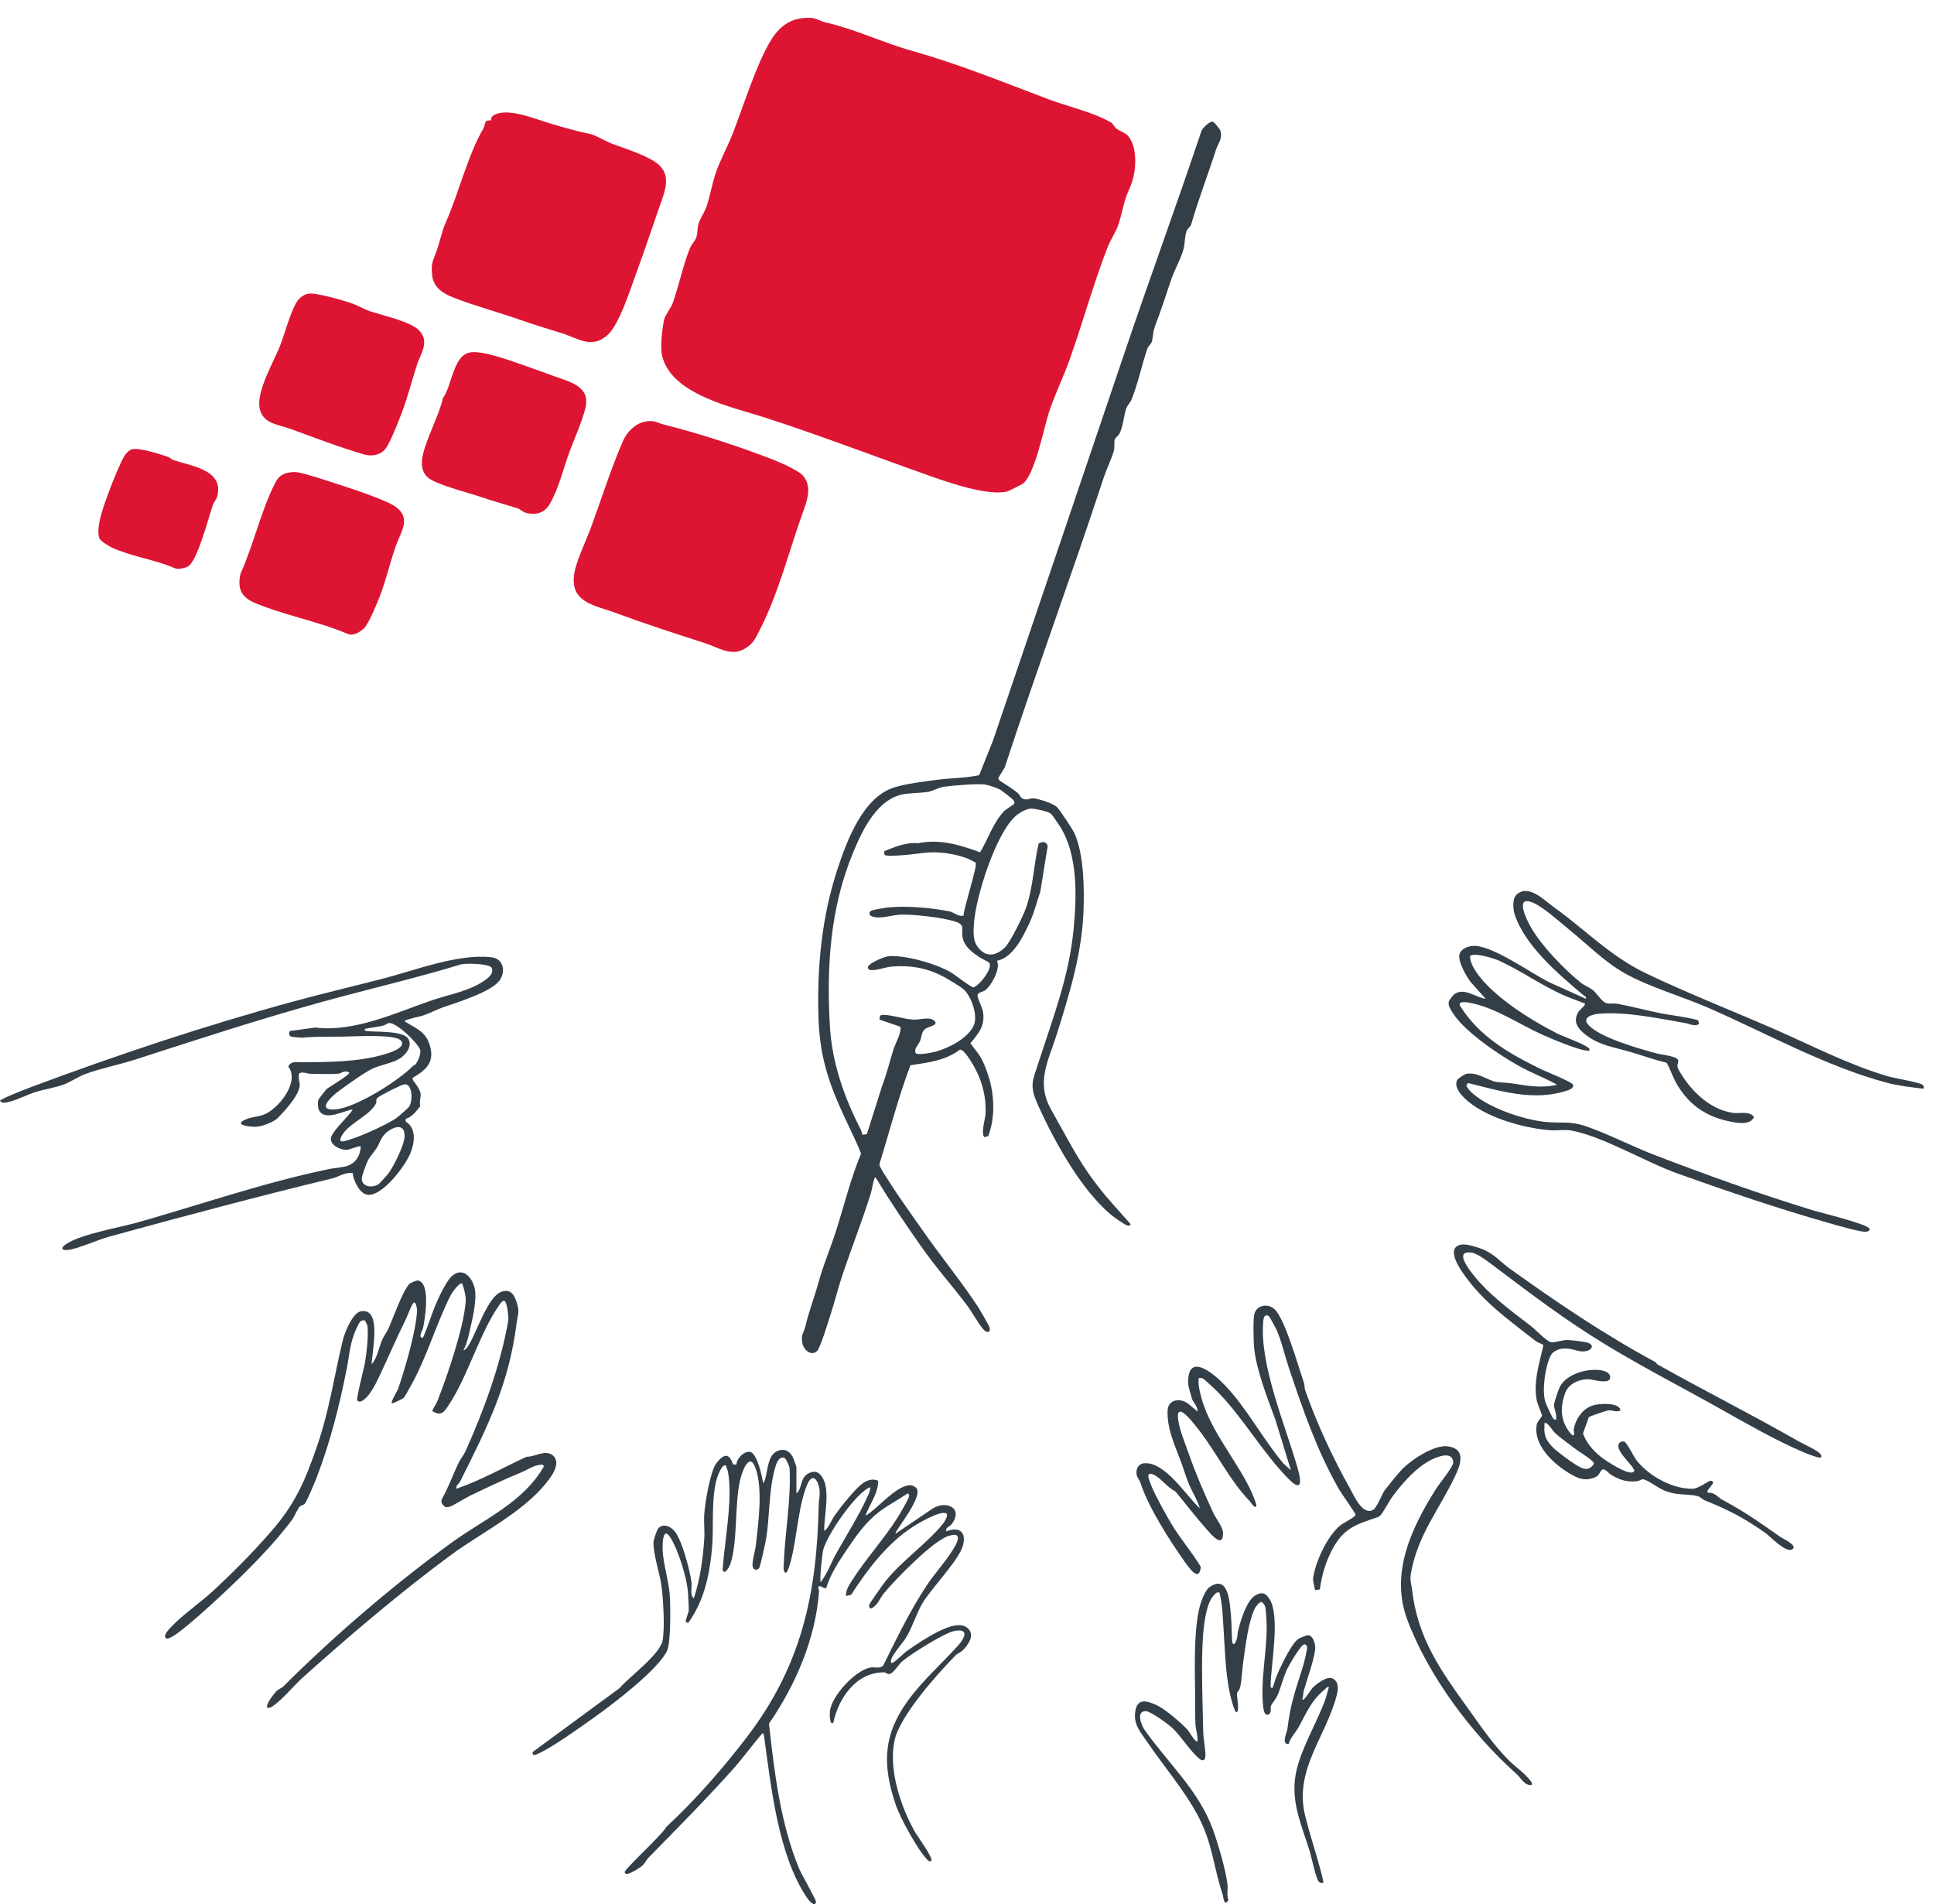 <svg xmlns="http://www.w3.org/2000/svg" id="Layer_1" viewBox="0 0 3467.58 3413.75"><defs><style>      .st0 {        fill: #dd1533;      }      .st1 {        fill: #343e47;      }    </style></defs><path class="st0" d="M1993.66,220.67c1.01.63,4.41,6.96,7.84,9.73,6.08,4.9,16.04,7.58,20.46,12.59,19.2,21.79,15.39,68.1,4.12,92.69-12.6,27.5-12.07,39.79-20.56,66.24-4.3,13.41-14.4,27.75-19.94,42.06-25.81,66.73-43.83,133.45-67.8,200.86-11.4,32.08-27.39,64.01-37.78,96.55-8.43,26.39-25.15,112.47-47.11,126.48-1.24.79-24.78,12.69-26.2,13.06-34.19,9-104.91-15.5-138.9-27.5-98.63-34.81-196.93-72.69-296.15-104.77-58.84-19.02-168.07-41.17-184.53-111-3.78-16.04.25-48.09,3.66-64.73,1.48-7.23,12.59-21.5,15.57-29.9,10.97-30.95,18.13-66.99,30.51-97.62,3.05-7.53,10.03-14.22,12.01-21.05,2.18-7.52,1.22-15.12,3.59-23.28,2.81-9.68,10.58-19.78,14.39-31.07,6.76-20.05,10.28-42.73,17.59-63.01,7.99-22.18,19.98-44.06,28.78-66.28,19.35-48.88,43.28-127.55,69.85-169.87,16.92-26.95,38.39-40.07,70.64-38.86,9.37.35,17.51,6.09,25.37,7.88,54.04,12.29,103.19,36.41,157.12,51.61,82.55,23.27,162.93,56.03,244.04,86.62,34.18,12.89,83.79,24.15,113.44,42.6Z"></path><path class="st1" d="M1900.45,1481.46c-2.38-3.74-13.76-20.36-15.87-22.33-4.82-4.52-31.12-10.26-38-9.28-8.84,1.26-20.5,8.25-26.99,14.36-34.94,32.92-69.96,143.39-73.34,191.18-.92,13.01-1.97,29.24,5.27,40.12,14.02,21.07,32.99,19.87,50.3,3.05,9.78-9.5,33.18-57.36,38.02-71.51,12.7-37.13,13.59-77.05,22.46-114.94,6.54-3.75,14.33-3.81,16.17,4.82l-13.25,81.76c-6.78,19.79-11.19,38.58-20.4,58.13-11.51,24.44-29.28,60.17-57.28,65.7,6.92,14.05-10.02,44.12-20.75,52.59-4.38,3.46-11.76,2.69-14.08,8.75-1.03,4.18,8.97,23.8,9.93,30.72,3.47,25.01-7.96,37.85-22.69,55.68,6.14,9.05,13.64,16.86,19.04,26.49,7.13,12.7,14.65,34.41,17.67,48.46,6.53,30.36,6.04,62.54-4.67,91.35l-6.12,2.11c-8.19-2.6.58-33.14,1.01-40.28,2.14-35.04-7.76-67.4-26.89-97.1-3.13-4.86-13.3-20.78-19.1-19.36-26.3,19.84-57,22.92-88.54,27.86-21.84,58.06-37.37,118.3-55.63,177.67-.27,4.6,15.04,26.98,18.71,32.8,17.91,28.39,38.93,56.9,58.08,84.51,31.93,46.03,70.59,93.14,100.64,139.08,2.91,4.45,19.32,32.76,20.09,35.79,2.69,10.53-5.35,10.41-11.5,3.15-9.88-11.66-19.81-30.66-29.28-43.14-27.43-36.17-56.83-69.05-83.17-106.87-26.35-37.84-53.76-77.75-77.24-117.02-.84-1.4-3.26-5.73-4.54-4.73-3.72,9.2-4.4,19.51-7.31,28.88-15.48,49.74-35.19,99.12-51.68,148.78-7.33,22.08-13.22,46.34-20.49,68.38-3.7,11.21-18.26,60.43-24.42,65.48-10.92,8.96-23.27-2.52-25.76-13.45-3.64-16,2.38-19.59,5.08-31,6.54-27.61,16.78-53.86,24.25-81.15,8.18-29.88,21.48-60.69,31.03-90.9,14.5-45.84,26.14-93.26,44.5-137.5.2-2.03-10.88-26.19-12.89-30.43-36.12-76.12-60.82-126.89-63.41-215.6-2.59-88.66,5.95-179.31,34.33-264.91,16.68-50.31,45.58-128.84,101.94-146.06,22.49-6.87,52.11-10.28,75.48-13.38,25.57-3.4,51.25-3.14,76.38-8.35l24.83-61.97c79.01-232.55,158.62-467.03,237.64-700.59,44.28-130.86,91.75-260.15,135.75-391.23,1.31-6.02,15.11-19.18,20.84-17.77,2.4.59,12.75,13.42,13.42,15.71,4.41,15.2-3.97,22.52-7.87,34.65-14.49,45.13-31.7,89.44-44.27,133.41-1.28,4.47-6.84,7.51-8.47,12.24-3.14,9.1-2.98,23.7-5.72,33.54-4.57,16.4-15.4,35.28-21.01,51.33-9.75,27.88-18.24,56.04-28.8,82.8-5.12,12.99-4.03,20.7-6.63,30.38-1.46,5.42-6.61,8.23-8.13,12.72-10.15,29.91-16.37,62.05-28.43,91.43-2.48,6.05-7.71,10.31-9.82,17.05-4.36,13.93-4.91,30.66-11.81,43.99-2.12,4.1-7.37,7.07-8.31,10.29-1.75,5.97.41,13.36-1.79,20.94-4.19,14.4-12.97,32.11-18.17,47.96-57.39,174.84-120.07,344.39-177.31,519.13l-11.76,19.29,2.02,3.94c10.76,7.1,23.29,14.5,33.1,22.7,3.32,2.78,4.34,7.87,8.66,9.93,8.16,3.88,12.48-.69,19.01-.42,9.3.38,35.42,9.02,42.42,15.47,4.92,4.54,28.34,40.09,31.49,47.04,17.2,38,17.86,99.83,16.22,140.84-3.07,76.87-25.51,148.29-48.2,220.64-14.43,46.02-36.93,83.81-10.91,131.93,10.23,18.9,21.46,38.31,31.77,57.09,23.44,42.68,45.85,75.98,77.96,112.16,11.33,12.77,22.58,25.59,34,38.29-2.5,3.18-2.58,3.15-6.28,2.24-4.61-1.14-25.25-15.92-29.83-19.82-53.35-45.41-99.97-129.88-128.96-193.43-17.52-38.4-11.14-44.62.73-81.45,26.15-81.11,54.12-152.11,62.27-239,5.43-57.85,7.47-131.12-24.76-181.78ZM1818.26,1441.19c1.38-2.4-.04-5.09-1.63-7.1s-20.19-16.61-23.11-18.22c-5.9-3.25-21.4-8.6-27.91-9.47-13.54-1.79-59.29,2-74.03,4.17-7.61,1.12-21.55,8.31-27.67,9.15-12.77,1.75-27.6,2.01-40.18,3.54-49.68,6.04-76.95,63.85-93.88,104.56-41.29,99.29-48.09,204.42-41.91,311.43,3.84,66.52,25.58,127.85,55.58,186.25,1.43,2.79,1.94,5.8,2.49,8.82l8.26-.97,27.16-86.11c8.63-21.98,13.98-45.53,21.13-67.73,2.48-7.69,15.67-32.01,11.16-38.95l-36.93-12.69.91-6.28c2.33-2.44,5.25-2.16,8.27-2.03,16.82.71,36.52,8.11,53.78,8.45,10.51.2,28.59-6.15,36.32,2.9,6.45,7.56-12.2,9.62-17.38,13.8-6.75,5.45-6.09,14.42-9.16,21.84s-11.25,13.08-7.8,21.4c3.25,4.53,30.77-1.05,36.76-2.78,23.38-6.75,54.84-22.75,66.6-44.99,9.41-17.8-2.91-52.51-16.56-65.87-5.13-5.02-31.84-20.89-39.38-24.69-29.44-14.84-57.57-19.37-90.65-16.76-10.73.85-30.59,8.48-38.97,5.84-2.03-.64-3.9-2.49-3.41-4.79,1.7-7.67,30.54-19.39,38.3-19.77,30.94-1.53,81.22,12.99,108.5,27.91,7.97,4.36,38.57,28.44,42.17,28.1,8.21-.78,37.17-34.71,28.03-44.57-1.58-1.71-13.18-6.81-17.24-9.62-12.62-8.75-26.15-18.18-29.77-34.3-4.06-18.14,7.6-24.02-18.57-31.03-22.32-5.98-69.36-11.68-92.63-10.87-15.68.55-37.73,8.89-52.16,2.86-5.49-2.29-4.96-8.86,1.03-10.6,3.85-1.12,17.95-3.8,22.45-4.41,33.99-4.59,81.94-.54,115.43,6.17,9.13,1.83,16.23,9.88,25.81,7.96.15-12.48,25.47-90.06,21.98-94.97-.44-.62-11.6-6.29-13.58-7.12-15.33-6.48-38.32-10.75-54.66-11.49-20.25-.92-33.67,2.38-51.91,4.06-6.71.62-40.65,3.94-43.35.28l-.82-6.19c19.37-8.47,40.51-16.49,60.84-14.63,39.17-7.97,75.1,2.96,111.3,16.38,14.1-23.29,23.81-54.41,43.62-74.3,3-3.01,16.83-11.64,17.37-12.57Z"></path><path class="st0" d="M1156.7,755.84c16.87-3.18,20.23,1.89,33.15,5.15,63.88,16.1,131.09,38.04,192.56,61.63,13.48,5.17,48.42,20.06,57.03,29.77,17.77,20.03,7.12,46.65-.51,67.88-24.72,68.77-43.59,145.7-77.94,211.38-7.69,14.71-11.05,23.33-27.56,32.37-23.51,12.86-46.86-3.79-68.76-10.79-54.34-17.39-108.46-34.99-162.14-54.85-36.59-13.53-82.57-18.09-72.46-72.39,4.24-22.78,21.22-57.68,29.44-80.09,18.3-49.94,36.41-106.99,57.49-155.37,6.97-16.01,22.03-31.34,39.72-34.68Z"></path><path class="st0" d="M1090.39,599.63c-28.52,26.96-53.3,7.2-82.32-2-24.28-7.69-47.8-14.52-72-23.06-39.56-13.96-81.98-25.24-122.45-40.81-18.75-7.21-36.25-18.06-38.7-39.83-2.53-22.51,1.25-25.83,7.82-43.86,5.97-16.4,9.64-36.1,16.59-51.61,22.92-51.15,39.41-120.69,67.38-168.2,1.78-3.02,2.56-10.73,5.12-12.99,2.88-2.54,6.67-.41,8.12-1.64.96-.8-.02-5.08,3.59-7.79,23.17-17.33,77.67,6.19,103.76,13.75,22.86,6.63,47.42,14,70.26,18.42,9.65,1.87,28.27,13.38,40.24,17.81,23.53,8.71,50.28,17.02,71.87,29.39,38.34,21.97,23.06,53.32,11.78,86.25-13.76,40.14-28.1,81.83-42.88,122.44-9.67,26.56-28.48,85.08-48.19,103.71Z"></path><path class="st1" d="M1427.97,2677.28c10.38-7.88,6.59-27.14,19.91-34.85,11.41-6.6,19.45-4.95,26.49,6.01,14.6,22.74,3.49,68.73,3.21,94.96,3.43,3.97,16.01-22.26,17.69-24.66,10.22-14.64,41.19-54.71,55.67-62.13,7.6-3.9,15.6-5.64,23.59-1.87.02,22.75-14.8,41.24-22.55,61.79,1.41,1.49,15.4-10.67,17.5-12.44,14.53-12.28,44.15-43.19,63.93-41.26,3.88.38,9.99,3.78,11.16,7.62,6.14,20.2-41.97,75.92-38.86,79.15l67.13-45.48c25.02-15.08,55.26.62,33.02,28.89-3.68,4.68-10.97,4.73-9.22,12.45,21.82-8.93,36.44-.13,30.01,24.87-6.77,26.34-56.9,77.02-73.11,104.62-10.37,17.65-17.11,40.71-27.83,58.97-6.35,10.81-20.49,25.87-26.37,37.69-1.31,2.63-4.33,11.81,1.16,9.44,5.16-2.23,19.36-16.78,26.04-21.5,16.78-11.86,39.22-26.62,57.6-35.39,14.88-7.11,41.84-18.66,53.79-1.98,8.4,11.72-1.66,25.71-10.38,35.06-5.11,5.49-11.02,7.19-13.78,10-32.61,33.19-99.59,107.92-109.58,151.83-11.97,52.59,10.87,120.94,37.04,166.4,3.98,6.91,33.05,46.54,28.5,51.04-5.03.95-5.2-.5-7.97-3.38-16.79-17.45-47.69-73.95-55.63-97.29-24.17-70.97-23.26-124.74,21.38-186.44,26.66-36.85,60.76-66.41,90.55-99.58,11.97-13.32,20.04-30.95-7.07-25.75-17.63,3.38-79.33,41.97-93.95,54.93-6.18,5.47-14.28,19.98-21.63,21.94-4.74,1.26-6.84-2.71-9.61-2.75-50.33-.7-82.25,45.71-91.74,90.34-7.41,5.78-6.38-18.68-5.99-21.52,3.69-27.2,46.04-73.28,73.31-77.54,7.72-1.21,17.59,2.97,22.54-4.33,24.22-48.67,47.81-97.86,77.95-143.18,13.47-20.25,31.13-39.56,43.92-59.41,4.1-6.36,18.37-27.2,8.02-30.62-4.24-.91-8.37.37-12.38,1.49-27.75,7.75-96.44,78.59-116.36,102.68-7.66,9.27-11.42,22.74-23.78,27.84-2.93-2.23-3.38-3.12-2.8-6.8.4-2.5,24.89-36.95,28.65-41.71,30.14-38.11,77.83-70.23,105.07-105.72,1.99-2.59,8.26-13.41,4.49-16.32-9.91-6.29-50.61,17.65-60.64,24.23-45.5,29.86-80.85,76.19-109.97,121.49l-9.25,2.1c-.51-9.91,4.81-18.34,9.84-26.3,24.93-39.45,57.5-74.49,82.4-113.93,4.21-6.67,19.06-31.52,20.51-37.4.92-3.71.92-3.8-2.25-6.3-16.43,11.48-36.94,22.01-52.51,34.25-22.29,17.52-38.5,40.14-54.34,63.46-14.58,21.47-31.95,47.02-38.87,71.71-3.93,3.31-13.16-7.52-14.38-.91-.34,1.85,1.47,5.18,1.26,7.85-6.56,85.03-41.9,167-89.77,236.48,9.64,86.76,20.61,179.76,54.44,260.85,3.78,9.05,30.58,55.64,29.94,58.89-2.21,11.22-14.43-4.95-16.59-8.17-51.42-76.26-63.92-198.12-76.37-287.35-.43-3.07.05-5.15-3.14-7.15-18.41,21.54-35.03,44.77-53.94,65.88-48.19,53.8-99.97,105.95-150.44,157.48-3.47,3.54-6.86,10.4-10.21,13.55-2.79,2.62-31.72,23.29-32.31,12.09-.29-5.48,68.48-67.98,74.29-80.67,51.79-47.75,101.7-105.02,144.66-161.2,98.22-128.44,125.71-256.81,128.85-417.15.16-8.27,2.88-16.53,1.38-27.09-2.33-16.47-12.22-30.66-21.64-9.28-16.07,36.48-18.69,95.37-29.29,136.03-1.06,4.05-5.66,22.88-10.01,23.02-4.36-3.3-3.35-8.74-3.2-13.46,1.89-57.88,13.32-114.63,10.58-173.5-.19-4.08-6.3-18.32-9.78-19.46-10.87-2.09-14.36,11.5-16.73,19.94-10.51,37.35-9.22,84.17-15.22,123.24-1.07,6.95-10.82,52.73-13.13,55.05-4.97,4.99-11.4,2.34-11.6-5.19-.3-10.87,4.92-26.4,6.14-37.46,4.35-39.47,12.69-100.18-.85-137.13-11.31-30.87-24.41,7.7-27.62,21.87-10.09,44.5-4.05,110.39-17.34,150.06-1.72,5.14-11,21.7-13.79,10.72-.33-1.29,1.79-22.65,2.19-26.46,4.52-43.59,15.22-107.38,7.13-150.15-.62-3.26-3.08-6.61-3.26-10.19-7.81-5.39-16.75,22.7-18.05,28.38-8.97,39.3-3.5,83.65-7.49,123.14-4.78,47.33-14.38,91.65-42.62,130.57l-4.13-2.12c-.6-4.44,5.24-17.01,5.37-20.63.16-4.8-.97-22.07-1.24-28.94-1.07-26.69-17.12-78.12-31.3-100.96-14.88-23.97-14.83,14.22-14.14,24.47,1.68,24.72,10.48,52.1,12.46,76.4,1.56,19.12,2.24,86.01-4.53,101.04-14.93,33.15-96.07,95.09-128.03,117.89-25.89,18.48-74.16,53.23-101.27,66.12-3.55,1.69-7.04,3.4-11.12,3.35l-1.11-5.19,156.08-114.69c17.3-20.31,72.91-60.34,77.37-85.89,4.05-23.19,1.07-72.61-2.05-96.9-2.95-23.02-14.72-55.62-14.39-78.66.06-4.29,6.24-23.27,9.22-25.91,9.07-8.06,19.58-3.05,27.06,4.15,14,13.48,29.55,73.65,31.91,94.15,1,8.67-3.5,22.5,4.14,27.86,11.39-33.89,16.2-70.62,18.71-106.34.99-14.08-.96-29.25-.07-43.46,1.25-19.85,10.63-77.69,21.63-92.03,12.36-16.12,22.71-20.71,30.11,2.06l6.07.06c-.05-10.79,14.59-25.51,25.4-22.38,11.74,3.4,20.87,44.03,22.19,55.43,2.84-1,4.52-9.44,5.21-12.32,3.12-13.08,4.49-35.03,16.97-42.96,12.74-8.1,24.63-4,31.27,9.06,1.27,2.49,6.46,16.79,6.46,18.34v46.5ZM1560.22,2666.96c-1.48-1.6-9.45,4.79-11.3,6.24-23.65,18.65-64.32,76.2-72.83,104.89-1.9,6.41-6.96,56.45-4.7,58.31,11.87-14.81,18.75-34.85,28.05-51.49,18.95-33.92,40.18-67.08,56.4-102.73,2.16-4.76,4.52-9.87,4.38-15.23Z"></path><path class="st0" d="M553.27,526.46c13.1-2.15,60.45,11.66,75.38,16.62,11.98,3.98,22.83,10.78,34.73,14.87,21.93,7.53,71.99,18.07,87.8,34.13,20.12,20.45,2.76,41.89-3.75,62.39-9.21,29-16.95,59.25-27.93,87.8-5.96,15.49-18.32,47.17-26.73,60.06-8.74,13.39-25.76,16.6-40.21,12.35-44.14-12.99-88.49-29.91-131.9-45.82-22.17-8.13-51.75-9.1-55.53-39.53-3.81-30.65,24.91-79.41,36.39-107.9,9.17-22.75,18.12-59.56,30.12-79.41,4.68-7.73,12.57-14.08,21.63-15.57Z"></path><path class="st0" d="M842.57,631.85c23.58-4.35,79.36,17.22,103.66,25.57,14.67,5.04,30.75,10.92,45.61,16.39,29.08,10.7,67.31,18.13,57.81,57.67-6.04,25.15-20.77,56.78-29.73,81.85-10.5,29.37-17.47,59.35-32.54,87.33-9.25,17.16-21.95,22.92-41.47,19.54-8.23-1.42-12.47-7.19-17.96-8.91-22.92-7.18-42.6-12.4-66.28-20.51-20.71-7.09-82.1-22.71-95.08-35.12-11.14-10.65-11.75-25.36-8.51-39.64,7.39-32.56,28.34-69.06,36.11-102.36,16.03-21.3,18.11-76.22,48.37-81.81Z"></path><path class="st0" d="M520.24,846.83c4.94-.64,8.44-.87,13.45-.05,15.59,2.56,49.03,13.84,65.54,19.18,24.78,8.02,92.13,29.63,110.27,42.66,28.69,20.6,8.76,45.7.28,69.88-10.25,29.23-17.23,60.01-28.38,89.42-4.83,12.75-20.27,50.17-28.56,58.23-6.81,6.63-19.03,14.28-28.86,10.59-52.66-22.64-115.18-33.97-167.24-55.96-24.56-10.38-31.35-25.96-25.52-52.26,23.07-50.84,37.02-113.89,62.28-162.98,6.03-11.73,13.34-16.98,26.75-18.71Z"></path><path class="st1" d="M830.73,2421c4.71-.21,9.96-10.02,12.08-13.73,12.3-21.46,31.94-80.52,54.2-90.45,18.44-8.23,25.61,4.61,30.28,21.08,4.51,15.93.87,18.74-.89,33.09-13.45,109.79-52.61,187.64-101.43,285.04-2.26,4.51-7.99,6.8-6.63,12.98,43.25-14.89,83.79-37.78,125.58-57.3,15.06.46,33.58-13.56,47.02-2.67,12.51,10.14,4.31,27.47-3.15,38.28-41.68,60.46-121.23,97.67-179.61,140.71-89.51,65.99-182.33,144.97-264.73,218.85-16.4,14.7-35.5,38.54-52.68,50.65-3.59,2.53-6.57,4.86-11.35,4.13-4.6-4.76,12.67-26.22,16.44-30.03,3.39-3.42,8.85-4.94,11.78-7.87,91.71-91.51,198.86-183.3,302.6-258.48,57.97-42.01,128.22-71.69,165.1-136.58-2.32-3.15-3.05-3.12-6.71-2.67-13.36,1.63-21.81,8.57-32.53,12.99-32.09,13.22-62.41,27.72-93.71,42.68-8.87,4.24-31.06,18.89-38.02,20.05-2.38.4-4.49.78-6.64-.69-4.71-3.4-8.08-7.6-5.39-13.52,11.4-20.45,19.46-42.6,29.32-63.77,3.43-7.38,9.76-14.98,12.99-22.14,33.06-73.34,62.71-154.72,76.57-233.41,1.02-5.8-1.72-34.81-7.2-36.07-3.05-.7-7.28,5.28-8.89,7.57-35.3,50.35-55.81,126.69-90.92,179.8-8.08,12.23-13.53,20.15-29.19,10.01,2.31-6.25,6.75-11.48,9.18-17.62,17.87-45.15,47.53-132.21,50.81-178.76.61-8.66-2.92-23.98-6.42-31.97-4.29-2.96-18.33,16.45-20.15,20.04-26.37,51.91-43.21,112.8-72.75,164.9-1.85,3.25-10.31,18.47-11.43,19.56-2.43,2.36-17.8,9.69-21.64,10.37-2.66-2.61,9.8-22.14,11.41-26.8,11.95-34.61,32.42-104.53,33.71-139.47.14-3.85-2.55-20.95-7.68-12.23-5.35,9.09-8.86,20.42-13.53,29.87-15.91,32.26-29.81,64.71-45.18,97.42-6.74,14.35-20.72,44.75-36.51,48.29l-4.38-2.18c-2.16-3.15,12.44-58.78,14.05-68.81,3.03-18.91,6.32-46.56,4.3-65.11-.29-2.69-3.43-6.34-3.99-9.46-8.84-2.57-10.92,4.66-14.23,11.05-12.82,24.83-14.02,50.55-19.05,75.98-13.37,67.49-29.47,131.01-54.33,195.75-2.74,7.13-16.74,39.87-19.81,44.25s-6.97,3.67-9.51,6.01c-4.3,3.98-9.85,18.07-14.23,23.99-33.93,45.9-82.93,94.36-124.81,133.51-17.31,16.18-76.1,70.63-93.65,77.89-2.55,1.05-4.97,2.9-7.68.66-5.96-3.79,5.46-15.71,8.25-18.71,21.06-22.72,53.09-44.36,76.55-66.04,36.01-33.27,72.07-69.78,104.12-106.67,42.99-49.49,59.85-88.97,81.23-150.23,23.01-65.95,31.04-126.74,47.06-192.68,3.19-13.14,17.26-48.03,31.51-51.19,39.9-8.86,20.08,74.85,20.19,94.65,10.12-11.62,12.68-29.63,18.63-43.36,3.02-6.97,8.83-14.73,11.76-21.31,7.78-17.48,25.53-67.73,37.34-79.42,2.01-1.99,13.11-6.71,16.03-5.93,22.21,5.93,11.81,67.99,8.35,85.08-.85,4.18-9.93,18.13-.17,17.42,9.27-20.59,15.36-42.76,24.48-63.38,5.5-12.45,17.74-38.45,27.35-47.05,19.11-17.12,35.85,1.45,40.69,21.05s-3.44,54.32-8.32,75.39c-2.89,12.47-5.57,25.53-11.83,36.71Z"></path><path class="st1" d="M3449.09,1951.9c-22.33-2.71-44.79-5.1-66.56-10.92-107.36-28.66-216.24-88.72-317.32-133.2-47.48-20.89-106.35-37.54-150.74-62.12-37.03-20.5-68.58-52.76-100.85-78.94-17.05-13.83-47.4-41.6-66.67-49.04-31.92-12.32-9,32.72-1.81,45.19,19.45,33.75,58.84,74.14,89.16,98.9,5.29,4.32,16.38,8.86,21.79,13.34,7.9,6.54,16.09,22.04,25.83,23.77,5.57.99,11.71-.48,17.93.67,26.67,4.91,53.05,12.16,79.67,17.46,9.27,1.84,62.98,9.14,65.69,12.84l.9,6.29c-9.13,4.55-16.75-.7-23.86-1.91-48.49-8.26-108.12-21.42-156.93-16.64-11.06,1.08-29.08,6.74-17.61,19.64,20.58,23.17,92.75,43.29,123.94,51.71,7.5,2.02,36.91,4.61,37.35,12.29.38,6.66-4.06,8.17,1.14,17.42,19.92,35.42,55.13,70.78,97.07,76.51,12.37,1.69,28.94-4.13,37.66,7.33-6.44,14.4-26.21,11.27-39.38,8.85-42.63-7.82-73.83-27.23-96.97-64.23-8.17-13.06-12.8-28.32-20.26-41.73-21.56-5.24-42.43-12.74-63.63-19.04-29.13-8.65-56.84-11.73-82.07-31.59-14.29-11.25-23.1-23.77-12.21-41.14,1.92-3.06,13.62-11.98,11.18-14.64-11.88-4.61-24.55-8.86-36.53-14.12-42.87-18.82-78.72-45.37-118.68-63.18-8.24-3.68-45.04-14.92-50.55-7.51-.32,5.18,2.55,13.58,4.87,18.05,25.07,48.39,104.03,96.7,151.88,120.91,9.88,5,54.58,20.81,57.25,27.49.83,4.58-1.82,3.05-4.91,2.86-15.37-.98-64.27-21.62-80.58-28.98-41.36-18.67-84.93-49.06-130.93-57.11-5.41-.95-20.93-2.78-14.96,6.68,34.51,54.69,86.79,84.31,143.86,112.4,8.78,4.32,57.18,23.4,58.25,28.48,1.44,6.86-8.31,9.38-13.19,10.95-58.2,18.73-118.32-.27-175.37-14.28l-3.07,4.85c2.22,2.56,3.73,6.08,6.02,8.5,28.46,29.97,96.81,52.88,137.66,56.6,26.33,2.39,42.31-1.99,69.37,7.1,39.9,13.4,82.29,35.62,122.45,51.14,93.18,36.01,188.52,70.01,284.72,99.67,14,4.32,100.67,25.19,102.88,33.53,1.05,3.95-4.1,5.14-7.2,5.31-9.66.54-52.9-12.05-65.24-15.55-91.53-25.98-181.08-56.59-270.99-88.6-58.11-20.68-134.12-66.71-191.26-77.39-11.77-2.2-26.48.48-38.76-.51-47.81-3.84-118.2-23.56-153.01-57.78-7.8-7.67-19.31-21.59-12.32-33.11.9-1.48,12.59-9.41,14.89-9.93,19.46-4.44,37.89,10.55,53.4,13.94,7.41,1.62,19.71,1.4,28.26,2.74,27.74,4.33,53.85,9.43,82.18,2.55-21.58-11.91-46.54-21.43-67.96-33.31-35.58-19.74-100.63-63.12-120.94-98.12-3.46-5.97-7.28-11.58-4.98-19.01.21-.67,7.92-10.66,8.53-11.14,17.73-14.04,39.1,5.13,57.21,7.6l-26.86-29.95c-7.72-10.43-23.04-36.54-20.26-49.14,2.64-11.94,18.63-16.69,29.3-15.79,35.51,2.98,97.34,47.77,131.4,65.02l66.21,29.86c.98-4.37-2.34-4.62-4.71-6.63-44.07-37.25-105.21-88.57-123.27-145.39-2.8-8.82-4.06-27.04,2.87-34.05,21.09-21.34,50.49,9.52,67.42,21.63,57.84,41.36,100.95,88.19,167.46,119.79,75.28,35.77,153.5,66.4,230.55,100.11,67.37,29.47,130.09,62.56,201.62,83.57,11.52,3.38,56.18,10.67,61.45,15.01,2.84,2.34,2.32,3.83,2.12,7.16Z"></path><path class="st1" d="M727.6,2005.84l-.28,4.89c19.55,11.69,16.22,37.72,8.75,56.28-9.09,22.59-49.02,76.31-75.79,75.15-15.07-.65-26.88-25.83-28.05-39.28-13.42-1.62-25.3,7.02-36.54,9.74-133.58,32.4-267.33,68.04-399.83,104.41-20.27,5.56-55.66,21.6-73.49,23.84-11.99,1.5-14.46-3.47-3.98-10.38,28.23-18.59,95.36-29.52,130.06-39.4,111.39-31.7,228.27-71.88,340.98-95.07,10.27-2.11,19.2-2.56,28.56-4.51,18.33-3.82,27.88-18.22,28.81-36.27-1.84-1.85-19.75,5.68-23.99,6.1-10.78,1.06-29.49-7.08-29.59-19.53-.1-12.76,32.68-40.44,39.13-52.7-15.35,1.79-46.2,19.83-58.77,3.99-4.01-5.05-4.74-16.9-2.15-22.58.47-1.04,13-16.86,14.09-17.94,2.39-2.36,43.06-26.42,40.63-29.6-8.65-5.31-13.56,1.46-19.73,1.97-12.96,1.07-35.82.39-49.59.15-5.68-.1-20.86-6.42-21.2,2.51-.57,15.31,5.9,14.71-3.02,33.03-6.54,13.42-24.45,33.65-34.7,43.82-7.21,7.16-27.92,15.05-38.18,15.61-7.97.43-40.83-2.31-22.1-11.81,13.27-6.73,26.75-5.34,39.75-11.91,24.36-12.31,60.08-57.13,39.46-84.45,5.19-9.77,14.1-7.61,23.64-7.62,46.78-.01,99.93-.24,145.74-13.21,9.31-2.64,40.21-11.18,34.01-23.91-2.25-3.06-5.28-4.59-8.83-5.67-21.93-6.67-74.42-3.32-98.7-3.01-22.76.29-49.81-.44-70.51,1.9-1.73.2-15.98-1.07-18.33-1.48-5.94-1.03-6.41-5.4-4.28-10.48l45.62-6.23c70.13,8.73,143.98-26.48,209.27-48.86,31.65-10.85,65.89-16.08,93.34-34.79,7.68-5.24,18.24-13.19,13.65-23.7-5.15-7.46-46.84-8.35-55.46-5.72-80.31,24.54-165.2,44.01-247.38,66.74-112.43,31.1-222.92,67.09-334.81,103.3-28.94,9.37-63.27,16.11-91.26,26.53-13.11,4.88-25.33,13.93-38.98,18.88-15.82,5.74-32.96,8.01-49.03,12.97s-35.9,15.55-51.61,18.66c-4.67.92-9.51,1.89-12.9-2.61.13-3.29,49.96-22.57,57.31-25.31,154.11-57.44,310.87-109.83,469.14-152.91,52.95-14.41,106.36-27.05,159.69-40.77,58.41-15.03,135.59-45.48,195.27-38.35,20.89,2.5,25.29,24.35,15.24,40.13-13.96,21.92-78.51,41.06-103.12,49.81-10.88,3.87-23.96,10.75-35.13,14.46-4.22,1.4-33.11,7.16-33.02,10.34,18.78,12.28,36.38,16.97,44.33,40.36,10.8,31.78-4.28,46.17-29.87,61.02l.24,3.66c4.33,5.6,12.62,16.99,13.83,23.61s-2.57,15.68-.44,23.29c-6.52,8.91-15.02,19.76-25.86,22.89ZM745.35,1907.89c4-5.51,10.19-19.54,7.87-26.11-4.23-11.99-42.22-48.8-55.61-47.71-2.78.23-7.36,4.04-11.8,4.96-10.1,2.11-20.65,3.26-30.76,5.43-3.2,2.56.01,3.77,3.07,4.13,16.75,1.94,66.15-1.29,74.38,14.5,7.75,14.85-7.93,31.41-20.46,37.31-13.01,6.11-32.1,9.85-44.37,15.56-13.39,6.23-47.85,30.66-60.81,40.45s-41.04,35.59-4.74,32.44c36.03-3.13,112.62-51.31,137.72-77.28,1.62-1.68,4.69-2.52,5.52-3.67ZM724.82,1944.01c-6.12.99-43.76,20.04-48.25,24.41-3.33,3.23-.75,6.13-2.39,9.64-9.29,19.89-44.34,34.12-58.37,53.42-3.38,4.65-11.03,16.64.07,14.6,20.69-3.8,78.77-29.82,96.02-42.51,2.82-2.07,19.05-16.34,20.8-18.46,8.3-10.02,7.11-43.52-7.88-41.1ZM675.03,2058.67c-5.62,8.71-12.6,14.58-17.65,26.77-1.45,3.51-8.11,22.14-8.46,24.74-2.3,17.36,17.13,20.55,29.68,13.01,1.41-.85,16.12-17.09,17.8-19.4,9.74-13.38,28.41-50.45,28.99-66.23,1.06-28.79-27.47-15-38.33-.98-4.96,6.4-7.24,14.67-12.02,22.09Z"></path><path class="st1" d="M2513.56,2634.5c16.47-17.27,58.27-45.02,82.54-41.51,33.52,4.85,22.34,33.64,12.26,54.68-27.96,58.37-66.42,104.57-78.4,171.66-2.61,14.62.14,17.11,1.45,28.58,10.31,89.95,51.07,145.89,102.6,217.7,22.75,31.71,42.52,60.99,70.03,89.1,10.49,10.71,30.89,25.42,39.41,37.06,2.07,2.83,3.9,4.16,3,8.34-13.29,1.67-19.27-12.55-27.57-19.93-79.48-70.65-158.38-176.24-195.72-276.5-31.2-83.78,7.72-164.91,52.14-235.34,5.55-8.8,31.35-39.54,30.33-47.37-1.64-12.56-11.7-13.03-22.05-10.47-34.49,8.54-66.42,44.65-86.82,72.29-5.74,7.78-17.04,29.94-22.88,34.99-3.17,2.74-13.17,5.33-17.88,6.92-34.77,11.73-51.85,22.83-69.18,56.89-10.94,21.49-17.15,44.21-20.38,68.08l-8.22.92c-1.08-.67-4.36-18.38-3.99-20.97,4.2-29.51,25.39-76.12,49.36-95.34,4.81-3.85,26.84-14.63,26.81-18.75-.02-2.69-25.34-38.03-29.4-45.13-39.72-69.43-64.84-142.8-90.06-217.86-7.45-22.18-12.69-46.95-22.23-68.7-1.31-2.98-12.61-23.67-13.82-24.37-7.44-4.27-9.35,2.69-9.92,8.83-7.34,78.32,40.13,187.95,61.87,264.67,6.84,24.15,7.71,43.3-17.47,17.47-47.2-48.43-80.7-109.04-127.08-156.04-2.85-2.89-23.31-21.98-24.83-22.7-2.73-1.3-5.3-1.31-8.21-1.08-1.21,10.54.74,18.97,3.11,28.92,14.36,60.37,61.02,113.45,88.17,168.09,2.5,5.04,12.52,27.7,12.05,31.31-1.13,8.74-10.5-6.3-11.37-7.19-36.66-37.66-60.25-88.23-93.17-130.03-5.74-7.29-23.44-30.42-31.26-30.85-6.41-.35-4.82,8.95-4.5,12.85,1.43,17.4,13.52,46.45,19.4,63.29,12.54,35.94,27.77,70.83,43.63,105.17,4.79,10.36,17.5,25.77,17.53,36.4.07,28.63-21.77,1.66-29.92-7.47-19.21-21.53-37.38-45.67-55.58-67.36-13.82-6.45-25.73-24-39.25-30.02-3.26-1.45-6.04-2.95-8.81.45-2.1,3.03,4.13,17.25,5.78,21.2,7.77,18.66,25.25,49.77,35.81,67.52,15.45,25.96,36.55,49.99,52.13,76.17-2.66,29.4-22.17.21-29.43-10.01-26.86-37.84-64.65-96.97-78.65-140.38-1.69-5.25-6.34-9.82-7.18-15.64-1.37-9.47,3.43-18.78,13.3-19.67,38.2-3.43,75.66,58.45,100.24,80.78-4.23-14.81-13.36-28.86-19.55-43.46-5.51-13.01-9.33-26.62-14.1-39.63-10.81-29.46-25.21-58.39-24.22-91.55.62-20.59,21.58-23.83,36.24-13.47l17.5,14.51c.75-8.5-7.24-15.32-9.77-22.24-1.26-3.44-6.82-23.28-6.95-26.31-2.7-59.69,44.29-20.88,65.33,1,39.71,41.31,68.46,97.08,105.31,140.61l13.48,12.33-27.93-90.88c-14.35-39.3-34.05-88.49-38.08-129.31-1.12-11.4-1.92-49.47.32-59.38,3.61-15.99,23.18-20.56,35.78-9.79,18.83,16.1,43.43,104.23,53.32,132.67,1.46,4.21.68,8.91,1.94,12.52,21.18,60.54,49.63,121.71,80.92,177.41,6.85,12.19,21.67,47.37,40.49,38.08,7.81-3.86,16.12-28.71,21.78-36.06,7.89-10.25,22.09-27.89,30.48-36.7Z"></path><path class="st1" d="M2968.95,2442.44l2.21,3.34c84.14,47.2,171.63,91.17,254.2,138.55,8.02,4.6,36.58,16.94,39.56,23.96,1.07,2.52,1.56,5.4-2.79,4.89-6.67-.78-23.87-7.62-30.77-10.6-49.16-21.2-98.97-49.86-145.25-75.87-70.22-39.47-140.96-75.61-209.24-117.28-68.89-42.05-126.69-85.72-190.57-133.89-10.59-7.98-35.22-27.76-46.78-29.68-28.32-4.71-12.76,19.85-3.5,32.43,29.5,40.05,70.62,69.79,109.34,99.38,7.92,6.05,28.84,28.8,36.92,28.8,8.52,0,19.19-4.3,29.18-4.09,5.82.12,29.69,3.07,34.76,4.63,15.2,4.66,6.57,16.62-9.99,15.79-10.61-.53-20.45-6.96-36.35-4.79-6.42.88-16.09,5.47-19.18,11.43-10.06,19.41-16.55,63.58-9.89,83.99,1.51,4.62,12.15,28.43,14.85,30.6,1.53,1.23,2.3,1.23,4.17.98,2.29-8.62-3.62-18.86-3.53-26.25.05-4.69,8.25-28.64,10.97-33.47,12.3-21.88,46.28-31.5,70.04-29.09,7.6.77,19.91,3.52,19.67,13.49-.31,13.06-30.96,3.31-38.29,3.02-16.43-.64-36.09,7.77-42.12,23.96-10.41,27.95-8.78,53.9,12.2,76.28,6.23,2.48,2.45-8.48,2.74-10.09,3.41-19.2,16.66-38.67,36.4-43.78,10.55-2.73,45.16-5.41,47.64,9.39-7.64,4.22-14.2-.84-21.5.04-3.87.47-33.08,10.24-35.44,12.26l-10.35,29.09c5.83,16.77,17.63,30,31.18,41.25,8.5,7.06,49.38,34.16,58.89,27.99,3.79-2.9,1.36-3.72.11-6.38-3.99-8.52-34.29-34.39-25.16-45.47,2.3-2.79,5.65-3.69,9.11-2.7,4.23,1.22,17.34,27.83,22.12,33.82,22.35,28.04,63.86,51.17,100.25,50.66,11.06-.16,29.58-15.38,33-14.48,12.58,3.31-12.29,17.28-5.17,21.74,12.22-1.08,17.41,8.13,24.98,12.21,42.26,22.82,66.08,39.92,105.79,67.81,2.55,1.79,30.97,14.45,20.21,21.27-11.42,7.23-38.47-22.17-47.77-28.83-36.24-25.97-67.48-42.36-108.69-58.7-4.21-1.67-8.23-6.38-12.99-7.67-13.87-3.78-30.79-2.1-45.97-5.7-17.98-4.26-24.71-10.43-39.07-18.8-18.6-10.84-12.91-3.43-25.52-2.22-17.49,1.68-30.76-2.99-45.19-11.8-4.53-2.77-11.98-13.68-16.92-7.95-5.28,6.13-3.14,9.8-15.08,13.88-17.01,5.82-29.05-.22-43.51-8.96-28.06-16.95-63.73-50.14-57.68-86.01,1.3-7.71,9.19-13.27,9.5-17.36.13-1.73-7.97-20.46-9.04-25.4-7.05-32.49,4.19-67.95,11.65-100.06-.29-1.9-11.16-5.62-13.59-7.53-49.41-38.92-95.59-70.45-132.09-124.16-9.32-13.72-28.15-45.74.02-49.22,8.54-1.05,29.62,5.42,38.03,9.11,20.72,9.08,30.44,22.01,46.8,33.8,84.37,60.76,170.89,119.08,262.49,168.45ZM2784.89,2595.45c7.25,7.26,31.29,25.08,40.63,30.67,12.43,7.45,22.49,12.63,32.39-1.81.92-5.26-26.84-21.7-31.83-25.61-10.67-8.35-28.34-20.78-37.23-28.9-5.28-4.82-9.82-14.15-16.58-18.56-4.69-.86-2.83,2.05-3.07,5.11-1.39,18.14,3.35,26.74,15.7,39.1Z"></path><path class="st0" d="M237.01,805.39c13.29-3.05,48.2,8.41,62.57,13.03,4.65,1.49,7.91,5.19,12.02,6.58,31.67,10.69,90.18,17.38,77.97,64.74-1.27,4.92-6.44,11.04-8.28,16.52-7.02,20.84-27.4,99.01-43.86,109.07-5.26,3.22-17.38,5.72-23.44,3.62-35.41-15.6-78.9-21.24-113.54-37.34-4.79-2.22-19.86-11.42-21.71-15.49-6.87-15.11,3.11-46.51,8.34-61.87,5.99-17.62,29.14-79.92,39.1-91.1,2.78-3.12,6.66-6.8,10.83-7.76Z"></path><path class="st1" d="M2281.45,3026.53c3.64-10.85,7.15-22.02,12.05-32.4,6.49-13.73,23.37-49.12,34.76-56.17,2.01-1.24,14.73-6.48,16.3-6.46,10.37.18,14.67,17.52,13.47,25.91-3.3,23.22-13.74,50.19-20.15,72.83-1.42,5.02-1.57,11.64-2.67,16.94,2.68,2.99,15.22-18.19,17.57-20.64,6.71-7.02,26.2-22.09,36.1-17.56,11.74,5.38,10.78,18.51,8.18,28.79-19.32,76.48-77.61,134.59-56.81,218.25,7.85,31.56,18.51,63.56,27,94.93,1,3.69,6.5,23.45,5.13,24.82-3.04.37-4.95.08-7.39-1.88-5.34-4.3-13.49-44.32-16.4-53.86-15.56-51.05-37.21-94.06-23.24-149.38,9.79-38.75,34.68-81.48,49.56-119.9,2.9-7.49,5.12-18.28,7.81-26.27-3.89-.9-4.89,2.2-7.23,4.12-25.19,20.71-32.61,41.9-47.42,68.31-5.97,10.65-14.18,17.58-17.61,29.92-13.86.57-3.02-20.7-2.23-27.03,6.21-49.77,14.49-68.3,28.46-114.13,1.48-4.86,7.41-29.05,6.83-32.43-.49-2.9-1.8-5.53-5.19-5.22-6.41,1.44-26.75,36.45-30.39,44.03-7.58,15.8-10.92,33.05-17.88,48.25-2.75,6-9.39,13.41-11.25,17.87-1.78,4.27,1.77,11.72-3.46,14.97-7.67,4.77-9.76-6.77-10.41-12.5-5.74-50.19,7.89-103.3,5.92-152.66-.25-6.3-1.07-21.46-2.23-26.69-.77-3.48-3.21-6.42-5.72-8.83-3.85-2.83-12.11,8.96-13.34,11.63-12.14,26.46-15.93,64.58-20.25,93.41-2.27,15.19-2.72,34.13-5.87,47.86-1.07,4.66-5.12,7.38-5.69,10.9s5.7,33.75-1.39,33.65c-3.03-4.17-5.22-11.02-6.68-16.01-12.54-42.64-12.74-88.29-15.79-131.37-1.59-22.55-1.91-45.8-7.52-67.51-5.98-1.08-7.8,2.64-11.16,6.39-19.42,21.68-19.94,96.79-19.98,126.94-.06,37.63,1.2,78.02,2.14,117.85.29,12.46,4.27,30.39,3.93,41.35-.21,6.97-3.69,11.21-10.08,6.13-17.44-13.87-32.41-39.96-49.42-55.91-7.1-6.66-38.47-29.43-46.83-29.92-18.74-1.09-9.05,24.48-2.55,33.77,41.58,59.38,96.95,107.95,122.56,179.16,9.3,25.86,22.79,71.46,25.84,98.15,1.03,9.01-1.77,18.5,1.7,27.36-8.28,13.33-8.86-5.56-10.46-10.33-17.08-50.75-17.51-90.71-44.62-141.38-24.44-45.68-60.9-88.08-90.11-130.97-12.98-19.05-26.5-32.8-21.33-58.36,4.51-22.32,24.05-14.66,38.09-8.05,16.44,7.75,42.42,30.63,55.23,43.96,2.54,2.65,14.39,24.27,17.78,20.43.75-9.98-3.14-20.23-3.7-29.96-.92-15.86-.26-35.15-.51-51.58-.67-44.85-3.58-130.4,11.5-170.53,2.9-7.71,8.18-20.06,14.74-24.53,34.36-23.4,35.93,30.99,37.96,52.46,1.19,12.59.96,27.92,1.93,41.35.27,3.7-.57,6.69,3.19,9.16,7.3-6.97,5.81-18.06,8.21-26.88,4.82-17.76,14.93-52.83,31.38-61.6,10.75-5.73,17.02-3.62,23.85,6.48,20.23,29.9,3.25,117.05,2.52,154.41-.06,3.11-1.02,5.09,3.24,6.15Z"></path></svg>